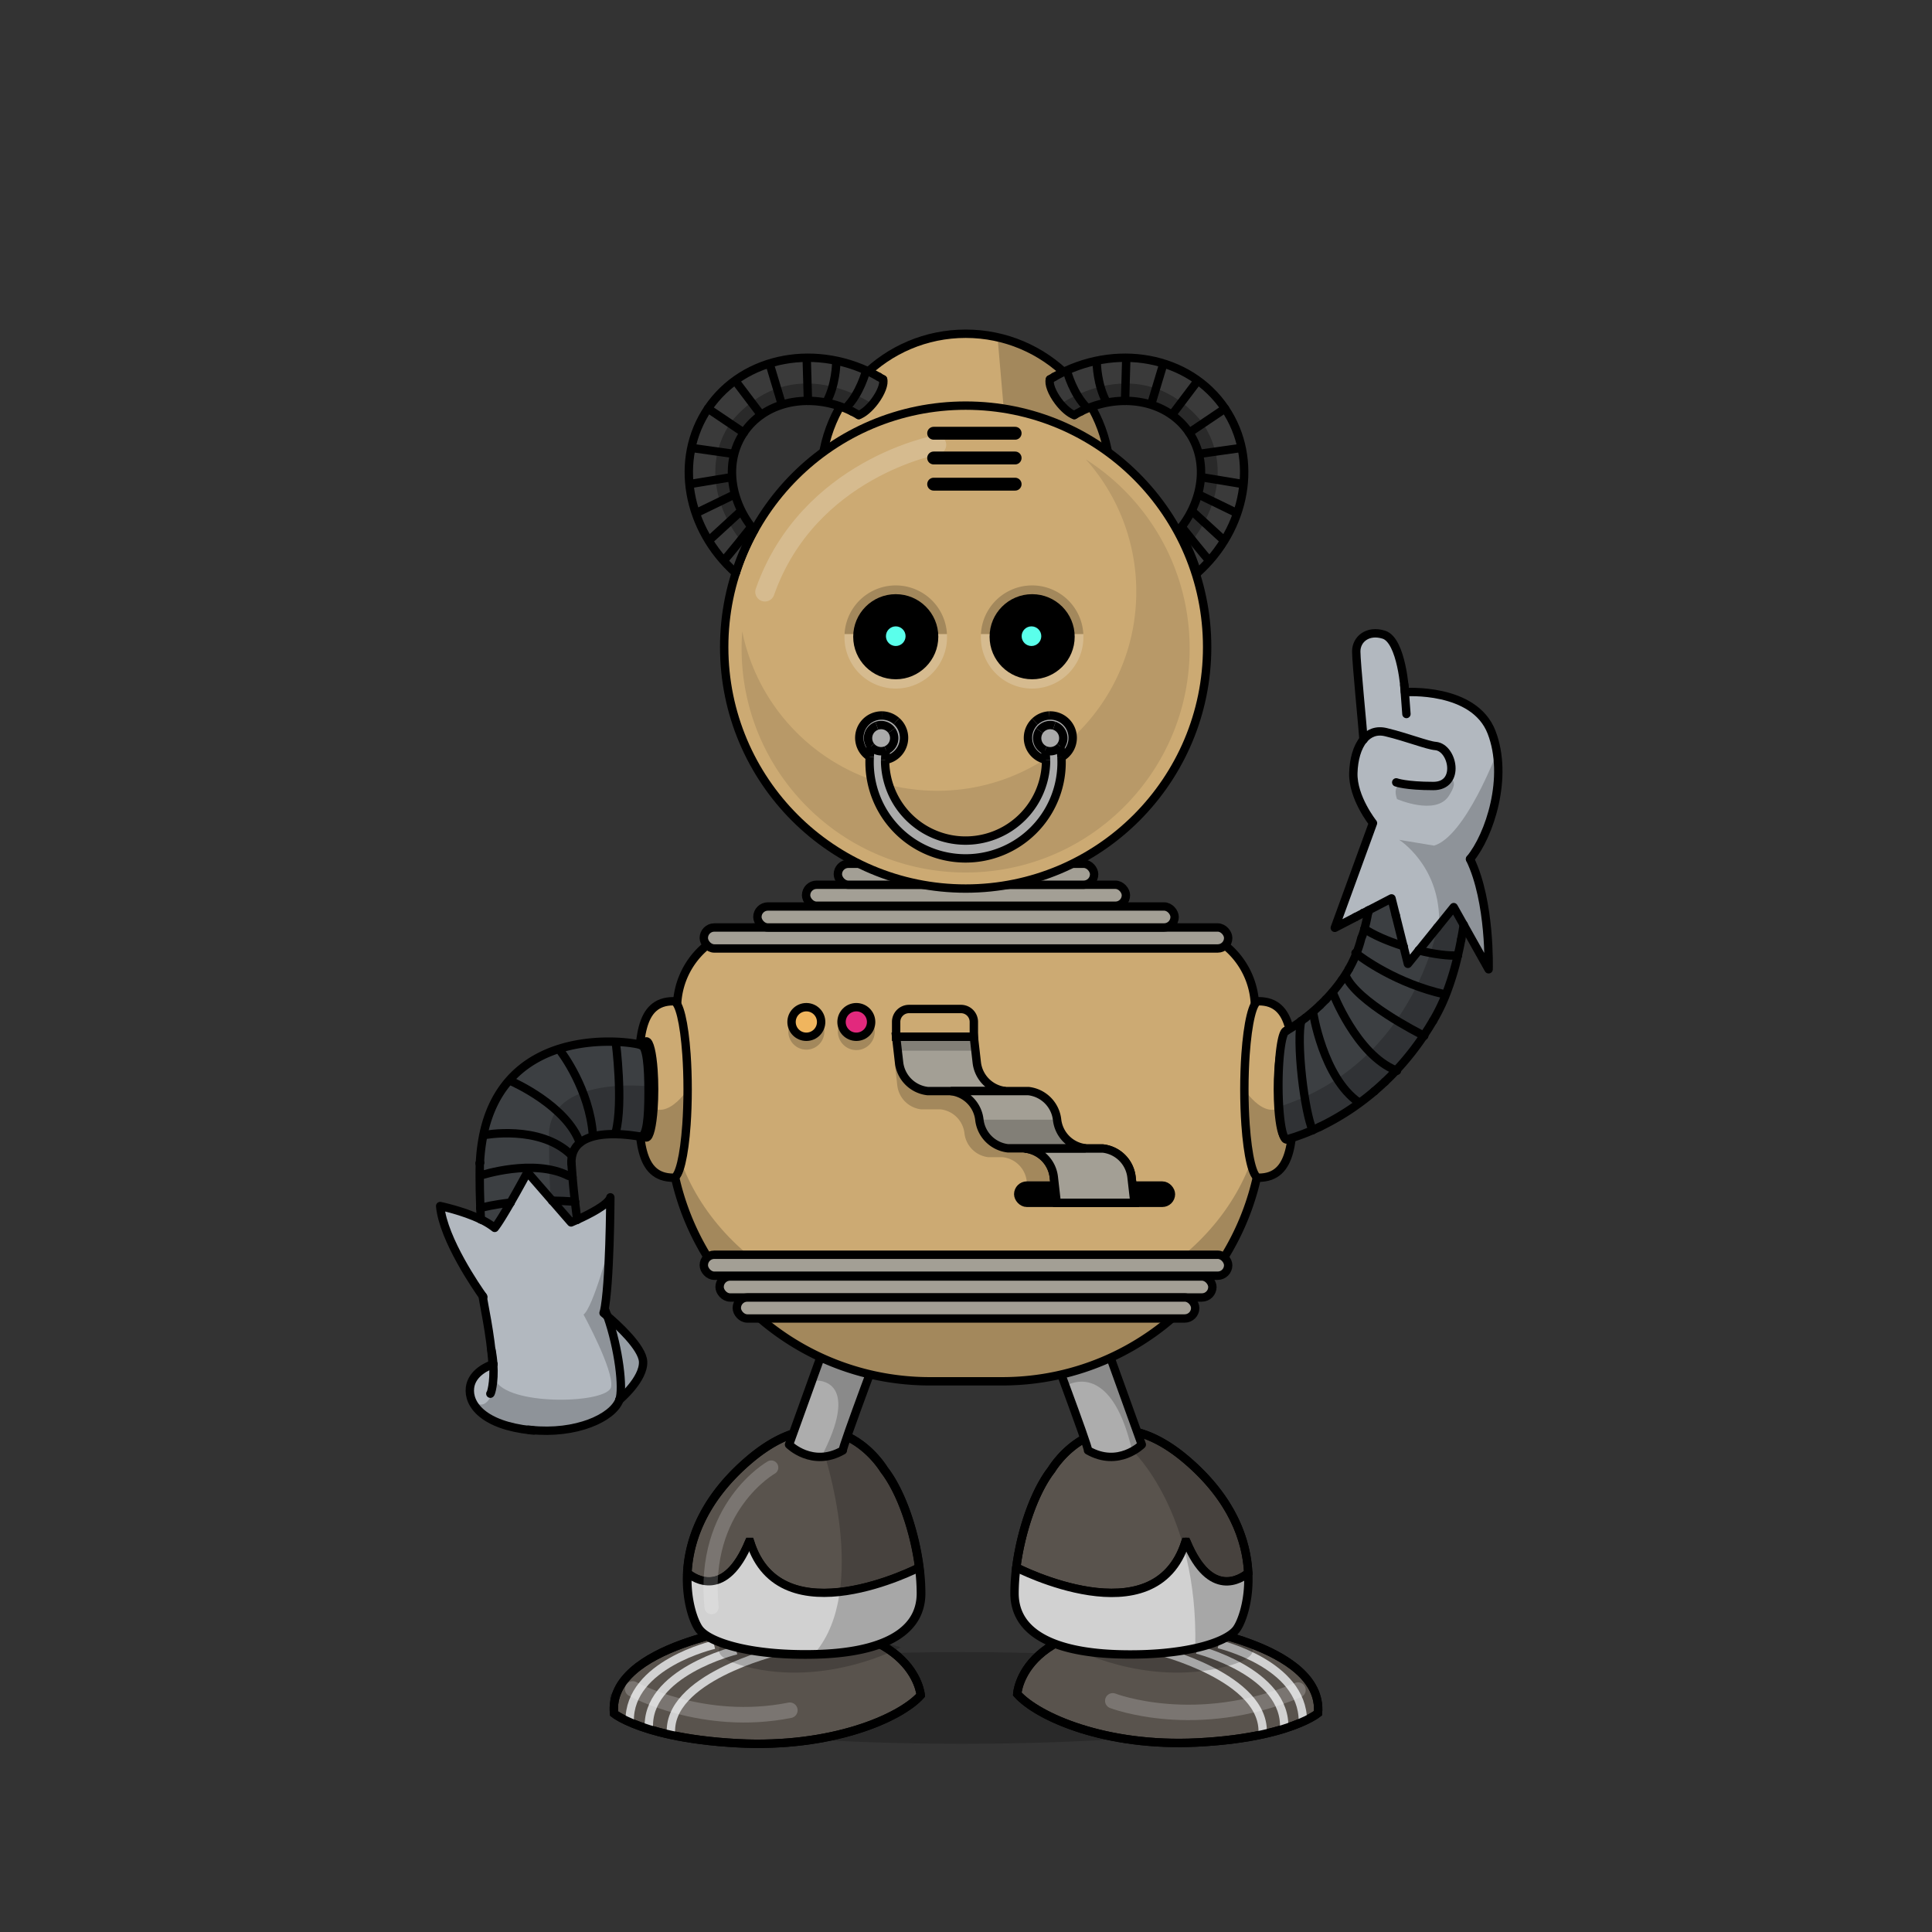 <svg xmlns="http://www.w3.org/2000/svg" xmlns:xlink="http://www.w3.org/1999/xlink" viewBox="0 0 3000 3000" width="100%" height="100%" fill="#000"><rect x="0" y="0" width="3000" height="3000" fill="#333333" stroke="none"/> <g id="legs-shadow">  <ellipse cx="1493.46" cy="2636.57" rx="546.76" ry="71.19" style="opacity: 0.2"/> </g>  <g id="Robo-Flares-Legs" class="legs">   <g>    <path d="M1994,2684.32c38.1-11.92,52.63-24.12,52.63-24.12C2055.43,2553,1828.15,2524,1828.15,2524c-242-18.38-248.58,106.4-248.58,106.4,31.93,35.73,137.5,82.47,279.39,75.33,41.73-2.1,75.15-6.89,101.52-12.62C1973.25,2690.31,1984.36,2687.32,1994,2684.32Z" style="fill: #59534d;stroke: #000;stroke-miterlimit: 10;stroke-width: 13px"/>    <g>     <path d="M1858.86,2561.46s139.77,35.08,135.12,122.86l-.06,1" style="fill: none;stroke: #d1d1d1;stroke-miterlimit: 10;stroke-width: 13px"/>     <path d="M1892.36,2553s130.52,30.77,130.7,119" style="fill: none;stroke: #d1d1d1;stroke-miterlimit: 10;stroke-width: 13px"/>     <path d="M1796.78,2562.89s170.49,42.06,163.7,130.2c0,.25,0,.49-.06.74" style="fill: none;stroke: #d1d1d1;stroke-miterlimit: 10;stroke-width: 13px"/>    </g>    <path d="M1960.48,2693.09c-26.37,5.73-59.79,10.52-101.52,12.62-141.89,7.14-247.46-39.6-279.39-75.33,0,0,6.61-124.78,248.58-106.4,0,0,227.28,29,218.46,136.22,0,0-14.53,12.2-52.63,24.12C1984.36,2687.32,1973.25,2690.31,1960.48,2693.09Z" style="fill: none;stroke: #000;stroke-linecap: round;stroke-miterlimit: 10;stroke-width: 13px"/>   </g>   <g>    <path d="M1007.73,2685.1c-39.13-12-54.2-24.28-54.2-24.28-11.11-107.33,220.33-135.68,220.33-135.68,246.64-17.68,255.83,107.2,255.83,107.2C1397.8,2668,1291,2714.45,1146,2706.9c-42.63-2.22-76.84-7.12-103.87-12.93C1029,2691.15,1017.6,2688.13,1007.73,2685.1Z" style="fill: #59534d;stroke: #000;stroke-miterlimit: 10;stroke-width: 13px"/>    <g>     <path d="M1143.25,2562.56s-142,34.69-135.52,122.54c0,.34,0,.69.08,1" style="fill: none;stroke: #d1d1d1;stroke-miterlimit: 10;stroke-width: 13px"/>     <path d="M1108.88,2554s-132.63,30.41-131.09,118.7" style="fill: none;stroke: #d1d1d1;stroke-miterlimit: 10;stroke-width: 13px"/>     <path d="M1206.64,2564.17s-173.21,41.59-164.55,129.8c0,.25.06.49.08.74" style="fill: none;stroke: #d1d1d1;stroke-miterlimit: 10;stroke-width: 13px"/>    </g>    <path d="M1042.09,2694c27,5.81,61.24,10.71,103.87,12.93,145,7.55,251.84-38.9,283.73-74.56,0,0-9.19-124.88-255.83-107.2,0,0-231.44,28.35-220.33,135.68,0,0,15.07,12.24,54.2,24.28C1017.6,2688.13,1029,2691.15,1042.09,2694Z" style="fill: none;stroke: #000;stroke-linecap: round;stroke-miterlimit: 10;stroke-width: 13px"/>   </g>   <path d="M1662.86,2557.83s114.35,62.53,240.14,30.11-69.6-79.9-69.6-79.9Z" style="opacity: 0.2"/>   <path d="M1398.58,2557.83s-114.35,62.53-240.14,30.11,69.61-79.9,69.61-79.9Z" style="opacity: 0.2"/>   <g>    <g>     <path d="M1427.38,2434s-215.16,111.21-262.59-39.71h-1.7c-37.11,89.09-84.62,57.42-95.81,48.22,2.47-50.21,24.43-114.48,95.25-175.07,133.84-114.5,210.07,14.47,210.07,14.47,27.11,34.75,47.71,96.44,54.86,152.08Z" style="fill: #59534d;stroke: #000;stroke-miterlimit: 10;stroke-width: 13px"/>     <path d="M1267.57,2568.79c-98.26,2.63-164.33-17.11-181.28-38.16-8-9.92-21.21-43.46-19-88.13,11.19,9.2,58.7,40.87,95.81-48.22h1.7c47.43,150.92,262.59,39.71,262.59,39.71h.08a316.52,316.52,0,0,1,2.74,40.06C1430.2,2537.21,1365.82,2566.16,1267.57,2568.79Z" style="fill: #d1d1d1"/>    </g>    <g>     <path d="M1163.09,2394.28c-37.11,89.09-84.62,57.42-95.81,48.22" style="fill: none;stroke: #000;stroke-linecap: round;stroke-linejoin: round;stroke-width: 12.589px"/>     <path d="M1427.38,2434s-215.16,111.21-262.59-39.71" style="fill: none;stroke: #000;stroke-linecap: round;stroke-linejoin: round;stroke-width: 12.589px"/>    </g>    <path d="M1427.46,2434c-7.15-55.64-27.75-117.33-54.86-152.08,0,0-76.23-129-210.07-14.47-70.82,60.59-92.78,124.86-95.25,175.07-2.2,44.67,11,78.21,19,88.13,17,21,83,40.79,181.28,38.16s162.63-31.58,162.63-94.75A316.52,316.52,0,0,0,1427.46,2434Z" style="fill: none;stroke: #000;stroke-linecap: round;stroke-miterlimit: 10;stroke-width: 13.543px"/>   </g>   <g>    <g>     <path d="M1578.16,2434s215.16,111.21,262.59-39.71h1.7c37.11,89.09,84.62,57.42,95.81,48.22-2.47-50.21-24.43-114.48-95.25-175.07-133.84-114.5-210.07,14.47-210.07,14.47-27.11,34.75-47.71,96.44-54.86,152.08Z" style="fill: #59534d;stroke: #000;stroke-miterlimit: 10;stroke-width: 13px"/>     <path d="M1738,2568.79c98.26,2.63,164.33-17.11,181.28-38.16,8-9.92,21.21-43.46,19-88.13-11.19,9.2-58.7,40.87-95.81-48.22h-1.7c-47.43,150.92-262.59,39.71-262.59,39.71h-.08a316.52,316.52,0,0,0-2.74,40.06C1575.34,2537.21,1639.72,2566.16,1738,2568.79Z" style="fill: #d1d1d1"/>    </g>    <g>     <path d="M1842.45,2394.28c37.11,89.09,84.62,57.42,95.81,48.22" style="fill: none;stroke: #000;stroke-linecap: round;stroke-linejoin: round;stroke-width: 13px"/>     <path d="M1578.16,2434s215.16,111.21,262.59-39.71" style="fill: none;stroke: #000;stroke-linecap: round;stroke-linejoin: round;stroke-width: 13px"/>    </g>    <path d="M1578.08,2434c7.15-55.64,27.75-117.33,54.86-152.08,0,0,76.23-129,210.07-14.47,70.82,60.59,92.78,124.86,95.25,175.07,2.2,44.67-11,78.21-19,88.13-17,21-83,40.79-181.28,38.16s-162.63-31.58-162.63-94.75A316.52,316.52,0,0,1,1578.08,2434Z" style="fill: none;stroke: #000;stroke-linecap: round;stroke-miterlimit: 10;stroke-width: 13px"/>   </g>   <g>    <path d="M1294.67,2050.39l-69.45,192.8s36.14,36.14,83.57,9c-2.26-2.26,69.46-192.8,69.46-192.8Z" style="fill: #adadad;stroke: #000;stroke-linecap: round;stroke-linejoin: round;stroke-width: 13px"/>    <ellipse cx="1337.59" cy="2051.81" rx="42.35" ry="11.01" style="fill: #ddd;stroke: #000;stroke-linecap: round;stroke-linejoin: round;stroke-width: 13px"/>   </g>   <g>    <path d="M1703.52,2050.39l69.46,192.8s-36.14,36.14-83.58,9c2.26-2.26-69.46-192.8-69.46-192.8Z" style="fill: #adadad;stroke: #000;stroke-linecap: round;stroke-linejoin: round;stroke-width: 13px"/>    <ellipse cx="1660.6" cy="2051.81" rx="42.35" ry="11.01" style="fill: #ddd;stroke: #000;stroke-linecap: round;stroke-linejoin: round;stroke-width: 13px"/>   </g>   <path d="M1654.39,2152.28s69.46-45.74,103.34,99.38c0,0,102.78,94.59,98.26,304.66,0,0,58.45.85,77.08-49.13,0,0,47.16-163.76-131.29-267.67,0,0-28-8.47-33.88-22-6.59-15.07-59.3-159.76-59.3-159.76l-79.34,5.92Z" style="fill: #020202;opacity: 0.2"/>   <path d="M1268.13,2143.81s67.77-3.39,11,111c0,0,71.15,211.76-13.56,311.72,0,0,125.37,1.69,157.55-55.91,0,0,31.35-193.13-104.18-275.29,4.23-3.39,55.9-170.78,55.9-170.78l-77.93-6.77Z" style="fill: #020202;opacity: 0.2"/>   <path d="M1197.55,2278.77s-108.43,61-92.62,216.85" style="fill: none;stroke: #fff;stroke-linecap: round;stroke-miterlimit: 10;stroke-width: 22px;opacity: 0.2"/>   <path d="M982.45,2622.61s108.81,60,244,33.07" style="fill: none;stroke: #fff;stroke-linecap: round;stroke-miterlimit: 10;stroke-width: 24.17px;opacity: 0.2"/>   <path d="M1727.88,2641s129.21,50.07,287.64-16.73" style="fill: none;stroke: #fff;stroke-linecap: round;stroke-miterlimit: 10;stroke-width: 23.916px;opacity: 0.2"/>  </g> <g id="Fender-Body" class="body">  <style>   @keyframes flash1 {    0% { fill: #e2297d; }    50% { fill: #f0b55e; }    100% { fill: #f0b55e; }   }   @keyframes flash2 {    0% { fill: #f0b55e; }    50% { fill: #e2297d; }    100% { fill: #e2297d; }   }   #fender-light1 {     animation-duration: 0.5s;     animation-name: flash1;     animation-fill-mode: forwards;     animation-iteration-count: infinite;     animation-timing-function: linear;    }   #fender-light2 {     animation-duration: 0.5s;     animation-name: flash2;     animation-fill-mode: forwards;     animation-iteration-count: infinite;     animation-timing-function: linear;    }  </style>  <path d="M1555.7,2144.89H1444.3c-236.55,0-422.94-201.51-404.54-437.34l11.88-152.26a124.82,124.82,0,0,1,124.44-115.1h647.84a124.82,124.82,0,0,1,124.44,115.1l11.88,152.26C1978.64,1943.38,1792.25,2144.89,1555.7,2144.89Z" style="fill: #ccaa73;stroke: #000;stroke-miterlimit: 10;stroke-width: 13px"/>  <path d="M1555.7,2047.35H1444.3c-218.12,0-393.61-147.63-405.18-329.94-12.54,231.56,171.94,427.48,405.18,427.48h111.4c233.24,0,417.72-195.92,405.18-427.48C1949.31,1899.72,1773.82,2047.35,1555.7,2047.35Z" style="opacity: 0.2"/>  <path d="M1450.28,1528h23.14a0,0,0,0,1,0,0v120.67a0,0,0,0,1,0,0h-23.14a20,20,0,0,1-20-20V1548A20,20,0,0,1,1450.28,1528Z" transform="translate(3040.19 136.49) rotate(90)" style="fill: #ccaa73;stroke: #000;stroke-miterlimit: 10;stroke-width: 13px"/>  <circle cx="1252.09" cy="1601.93" r="27.97" style="opacity: 0.2"/>  <circle cx="1329.7" cy="1601.93" r="28.65" style="opacity: 0.2"/>  <circle id="fender-light2" cx="1252.09" cy="1586.93" r="22.98" style="fill: #f0b55e;stroke: #000;stroke-miterlimit: 10;stroke-width: 13px"/>  <circle id="fender-light1" cx="1329.7" cy="1586.93" r="22.98" style="fill: #e2297d;stroke: #000;stroke-linecap: round;stroke-linejoin: round;stroke-width: 13px"/>  <g>   <rect x="1092.87" y="1948.34" width="814.26" height="32.6" rx="16.3" style="fill: #a39f95;stroke: #000;stroke-miterlimit: 10;stroke-width: 13px"/>   <rect x="1117.38" y="1982.14" width="765.23" height="32.6" rx="16.3" style="fill: #a39f95;stroke: #000;stroke-miterlimit: 10;stroke-width: 13px"/>   <rect x="1144.09" y="2014.75" width="711.83" height="32.6" rx="16.3" style="fill: #a39f95;stroke: #000;stroke-miterlimit: 10;stroke-width: 13px"/>  </g>  <g>   <rect x="1092.87" y="1440.19" width="814.26" height="32.6" rx="16.3" style="fill: #a39f95;stroke: #000;stroke-miterlimit: 10;stroke-width: 13px"/>   <rect x="1176.08" y="1407.59" width="647.84" height="32.6" rx="16.3" style="fill: #a39f95;stroke: #000;stroke-miterlimit: 10;stroke-width: 13px"/>   <rect x="1251.68" y="1373.85" width="496.64" height="32.6" rx="16.3" style="fill: #a39f95;stroke: #000;stroke-miterlimit: 10;stroke-width: 13px"/>   <rect x="1301.03" y="1341.25" width="397.94" height="32.6" rx="16.3" style="fill: #a39f95;stroke: #000;stroke-miterlimit: 10;stroke-width: 13px"/>  </g>  <rect x="1581.1" y="1840.93" width="237.13" height="26.81" rx="13.4" style="stroke: #000;stroke-linecap: round;stroke-linejoin: round;stroke-width: 13px"/>  <g>   <path d="M1695.18,1834.05A42.19,42.19,0,0,0,1658,1796.9h-22.35a42.2,42.2,0,0,1-37.16-37.16h0a42.19,42.19,0,0,0-37.15-37.15h-30a42.2,42.2,0,0,1-37.16-37.16l-3.79-33.36H1389.51l3.8,33.36a42.19,42.19,0,0,0,37.15,37.16h30a42.19,42.19,0,0,1,37.15,37.15h0a42.2,42.2,0,0,0,37.16,37.16h22.35a42.18,42.18,0,0,1,37.15,37.15l3.8,33.37H1699Z" style="opacity: 0.2"/>   <path d="M1516.72,1649.8l-4.54-39.89H1391.51l4.54,39.89a50.45,50.45,0,0,0,44.43,44.43h120.67A50.45,50.45,0,0,1,1516.72,1649.8Z" style="fill: #a39f95;stroke: #000;stroke-miterlimit: 10;stroke-width: 13px"/>   <path d="M1636.35,1827.84l4.54,39.9h120.67l-4.54-39.9a50.45,50.45,0,0,0-44.43-44.43H1591.92A50.45,50.45,0,0,1,1636.35,1827.84Z" style="fill: #6d7e89;stroke: #000;stroke-linecap: round;stroke-linejoin: round;stroke-width: 13px"/>   <path d="M1636.35,1827.84l4.54,39.9h120.67l-4.54-39.9a50.45,50.45,0,0,0-44.43-44.43H1591.92A50.45,50.45,0,0,1,1636.35,1827.84Z" style="fill: #a39f95;stroke: #000;stroke-miterlimit: 10;stroke-width: 13px"/>   <path d="M1641.43,1738.66h0a50.48,50.48,0,0,0-44.43-44.43H1476.33a50.45,50.45,0,0,1,44.43,44.43h0a50.45,50.45,0,0,0,44.43,44.43h120.67A50.45,50.45,0,0,1,1641.43,1738.66Z" style="fill: #a39f95;stroke: #000;stroke-miterlimit: 10;stroke-width: 13px"/>   <path d="M1641.43,1738.66H1520.76a50.45,50.45,0,0,0,44.43,44.43h120.67A50.45,50.45,0,0,1,1641.43,1738.66Z" style="opacity: 0.2"/>  </g>  <rect x="1441.06" y="1560.36" width="21.57" height="120.67" transform="translate(3072.54 168.84) rotate(90)" style="opacity: 0.2"/>  <g>   <path d="M1065.93,1637c1.17,16.76,1.83,35.26,1.83,54.72s-.66,37.95-1.83,54.71c-3.42,48.46-11.22,82.33-20.3,82.33-54,0-54-61.35-54-137s0-137.05,54-137.05C1054.71,1554.62,1062.51,1588.49,1065.93,1637Z" style="fill: #ccaa73;stroke: #000;stroke-miterlimit: 10;stroke-width: 13px"/>   <path d="M1067.76,1691.67c0,19.45-.66,37.95-1.83,54.71-3.42,48.46-11.22,82.33-20.3,82.33-54,0-54-61.35-54-137C1021.87,1762.84,1067.76,1691.67,1067.76,1691.67Z" style="opacity: 0.2"/>   <path d="M1014.72,1661.86c.64,9.13,1,19.21,1,29.81s-.36,20.67-1,29.8c-1.86,26.39-6.11,44.84-11.06,44.84-6.66,0-12-33.42-12-74.64s5.4-74.65,12-74.65C1008.61,1617,1012.86,1635.47,1014.72,1661.86Z" style="stroke: #000;stroke-linecap: round;stroke-linejoin: round;stroke-width: 13px"/>  </g>  <g>   <path d="M1934.07,1637c-1.17,16.76-1.83,35.26-1.83,54.72s.66,37.95,1.83,54.71c3.42,48.46,11.22,82.33,20.3,82.33,54,0,54-61.35,54-137s0-137.05-54-137.05C1945.29,1554.62,1937.49,1588.49,1934.07,1637Z" style="fill: #ccaa73;stroke: #000;stroke-miterlimit: 10;stroke-width: 13px"/>   <path d="M1932.24,1691.67c0,19.45.66,37.95,1.83,54.71,3.42,48.46,11.22,82.33,20.3,82.33,54,0,54-61.35,54-137C1978.13,1762.84,1932.24,1691.67,1932.24,1691.67Z" style="opacity: 0.2"/>   <path d="M1985.28,1661.86c-.64,9.13-1,19.21-1,29.81s.36,20.67,1,29.8c1.86,26.39,6.11,44.84,11.06,44.84,6.66,0,12.05-33.42,12.05-74.64S2003,1617,1996.34,1617C1991.39,1617,1987.14,1635.47,1985.28,1661.86Z" style="stroke: #000;stroke-linecap: round;stroke-linejoin: round;stroke-width: 13px"/>  </g> </g> <g id="Disco-Bot-Arms" class="arms">  <g>   <g>    <path d="M882.82,1825.88c-54.33-27.8-136.66-.57-136.66-.57h-1.28c0-11.62.15-18.63.15-18.63l.24-1.41a280.68,280.68,0,0,1,5.27-42.79l.7.15s86.4-16.94,135.53,30.49l1.79.48a48,48,0,0,0-1.22,13.08q.58,9.28,1.38,18.71Z" style="fill: #3c3f42"/>    <path d="M889,1828.08c1.08,12.56,2.4,25.23,3.85,37.84-12.48-.89-24.28-1.36-35.37-1.5L819,1820.23s-12.88,24-26.25,47.22c-26,2.91-42.25,7-46.9,8.29-.77-20.16-1-38-1-50.43h1.28s82.33-27.23,136.66.57l5.9-.49C888.8,1826.28,888.87,1827.18,889,1828.08Z" style="fill: #3c3f42"/>    <path d="M994.27,1764.85c-2.6-.25-18.95-3.39-38.11-3.75l.07-3.55c11.86-45.74,0-138.92,0-138.92l0-1c20.47.81,35,3.62,38.37,4.92,10,0,12.43,34.12,12.43,73.41s-2.45,68.9-12.43,68.9Z" style="fill: #3c3f42"/>    <path d="M956.16,1761.1c-19.48-.35-41.87,2.18-55.69,13.56l-.14-.17c-20.33-57.6-105-94.87-105-94.87l-5.2-1.31c47.43-54.61,121.18-62.44,166.17-60.65l0,1s11.86,93.18,0,138.92Z" style="fill: #3c3f42"/>    <path d="M900.33,1774.49l.14.17a34.72,34.72,0,0,0-11.91,18.94l-1.79-.48c-49.13-47.43-135.53-30.49-135.53-30.49l-.7-.15c7.41-36.11,21.59-63.49,39.55-84.17l5.2,1.31S880,1716.89,900.33,1774.49Z" style="fill: #3c3f42"/>    <path d="M857.43,1864.42c11.09.14,22.89.61,35.37,1.5,1.08,9.43,2.24,18.83,3.45,28.1-5.68,2.58-9.48,4.14-9.48,4.14Z" style="fill: #3c3f42"/>    <path d="M792.76,1867.45c-9.37,16.29-19,32.2-24.58,39.18a110.24,110.24,0,0,0-21.52-13.11c-.32-6.07-.58-12-.8-17.78C750.51,1874.47,766.76,1870.36,792.76,1867.45Z" style="fill: #3c3f42"/>    <path d="M998.59,2114.39c1.23,27.45-36.73,59.27-36.73,59.27,6.36-17.59-.85-79.09-18.66-129.92C958.46,2056.79,997.59,2092.3,998.59,2114.39Z" style="fill: #979ea5"/>    <path d="M824.2,2220.44l0,.41c-73-7.81-97.55-39.71-94.37-66.08,2.88-23.89,29.2-34.18,35.08-36.2-2.69-45.69-15-99.45-15.32-106l.07,0c-7.55-10.61-61.42-87.85-66.14-139.82,0,0,34.93,7.19,63.18,20.77a110.24,110.24,0,0,1,21.52,13.11c5.59-7,15.21-22.89,24.58-39.18,13.37-23.22,26.25-47.22,26.25-47.22l38.42,44.19,29.34,33.74s3.8-1.56,9.48-4.14c16.5-7.47,49-23.49,51.51-34.83,0,0-.49,136.68-10,178.6l-.57.94s2.31,1.84,6,5c17.81,50.83,25,112.33,18.66,129.92C951.78,2201.55,894.38,2227.83,824.2,2220.44Z" style="fill: #b2b8bf"/>   </g>   <g>    <path d="M761.41,2164.14c.61,1.23,6.54-17,4.54-45.92" style="fill: none;stroke: #000;stroke-linecap: round;stroke-linejoin: round;stroke-width: 13px"/>    <path d="M766,2118.22a182.64,182.64,0,0,0-2.85-21.85" style="fill: none;stroke: #000;stroke-linecap: round;stroke-linejoin: round;stroke-width: 13px"/>    <path d="M745.27,1805.27a4.91,4.91,0,0,0-.24,1.41" style="fill: none;stroke: #000;stroke-linecap: round;stroke-linejoin: round;stroke-width: 13px"/>    <path d="M994.63,1764.89c10,0,12.43-29.6,12.43-68.9s-2.45-73.41-12.43-73.41" style="fill: none;stroke: #000;stroke-linecap: round;stroke-linejoin: round;stroke-width: 13px"/>    <path d="M745.27,1805.27l-.24,1.41" style="fill: none;stroke: #000;stroke-linecap: round;stroke-linejoin: round;stroke-width: 13px"/>    <path d="M746.66,1893.52c-.32-6.07-.58-12-.8-17.78" style="fill: none;stroke: #000;stroke-linecap: round;stroke-linejoin: round;stroke-width: 13px"/>    <path d="M745.86,1875.74c-.77-20.16-1-38-1-50.43,0-11.62.15-18.63.15-18.63" style="fill: none;stroke: #000;stroke-linecap: round;stroke-linejoin: round;stroke-width: 13px"/>    <path d="M745.27,1805.27a280.68,280.68,0,0,1,5.27-42.79c7.41-36.11,21.59-63.49,39.55-84.17,47.43-54.61,121.18-62.44,166.17-60.65,20.47.81,35,3.62,38.37,4.92" style="fill: none;stroke: #000;stroke-linecap: round;stroke-linejoin: round;stroke-width: 13px"/>    <path d="M994.63,1764.89l-.36,0" style="fill: none;stroke: #000;stroke-linecap: round;stroke-linejoin: round;stroke-width: 13px"/>    <path d="M889,1828.08c-.08-.9-.15-1.8-.23-2.69q-.78-9.42-1.38-18.71" style="fill: none;stroke: #000;stroke-linecap: round;stroke-linejoin: round;stroke-width: 13px"/>    <path d="M892.8,1865.92c-1.45-12.61-2.77-25.28-3.85-37.84" style="fill: none;stroke: #000;stroke-linecap: round;stroke-linejoin: round;stroke-width: 13px"/>    <path d="M892.8,1865.92c1.08,9.43,2.24,18.83,3.45,28.1" style="fill: none;stroke: #000;stroke-linecap: round;stroke-linejoin: round;stroke-width: 13px"/>    <path d="M887.34,1806.68a48,48,0,0,1,1.22-13.08,34.72,34.72,0,0,1,11.91-18.94c13.82-11.38,36.21-13.91,55.69-13.56,19.16.36,35.51,3.5,38.11,3.75" style="fill: none;stroke: #000;stroke-linecap: round;stroke-linejoin: round;stroke-width: 13px"/>    <path d="M943.2,2043.74c-1.08-3.06-2.18-6.08-3.33-9" style="fill: none;stroke: #000;stroke-linecap: round;stroke-linejoin: round;stroke-width: 13px"/>    <path d="M764.87,2118.57c-2.69-45.69-15-99.45-15.32-106" style="fill: none;stroke: #000;stroke-linecap: round;stroke-linejoin: round;stroke-width: 13px"/>    <path d="M943.2,2043.74c17.81,50.83,25,112.33,18.66,129.92" style="fill: none;stroke: #000;stroke-linecap: round;stroke-linejoin: round;stroke-width: 13px"/>    <path d="M820.7,2220l3.5.4c70.18,7.39,127.58-18.89,137.66-46.78" style="fill: none;stroke: #000;stroke-linecap: round;stroke-linejoin: round;stroke-width: 13px"/>    <path d="M943.2,2043.74c15.26,13,54.39,48.56,55.39,70.65,1.23,27.45-36.73,59.27-36.73,59.27" style="fill: none;stroke: #000;stroke-linecap: round;stroke-linejoin: round;stroke-width: 13px"/>    <path d="M943.2,2043.74c-3.71-3.17-6-5-6-5" style="fill: none;stroke: #000;stroke-linecap: round;stroke-linejoin: round;stroke-width: 13px"/>    <path d="M764.87,2118.57l1.08-.35" style="fill: none;stroke: #000;stroke-linecap: round;stroke-linejoin: round;stroke-width: 13px"/>    <path d="M766.06,2118.19l-.11,0" style="fill: none;stroke: #000;stroke-linecap: round;stroke-linejoin: round;stroke-width: 13px"/>    <path d="M764.87,2118.57c-5.88,2-32.2,12.31-35.08,36.2-3.18,26.37,21.37,58.27,94.37,66.08,1.49.16,3,.31,4.54.45" style="fill: none;stroke: #000;stroke-linecap: round;stroke-linejoin: round;stroke-width: 13px"/>    <path d="M857.43,1864.42,819,1820.23s-12.88,24-26.25,47.22" style="fill: none;stroke: #000;stroke-linecap: round;stroke-linejoin: round;stroke-width: 13px"/>    <path d="M792.76,1867.45c-9.37,16.29-19,32.2-24.58,39.18a110.24,110.24,0,0,0-21.52-13.11" style="fill: none;stroke: #000;stroke-linecap: round;stroke-linejoin: round;stroke-width: 13px"/>    <path d="M896.25,1894c-5.68,2.58-9.48,4.14-9.48,4.14l-29.34-33.74" style="fill: none;stroke: #000;stroke-linecap: round;stroke-linejoin: round;stroke-width: 13px"/>    <path d="M746.66,1893.52c-28.25-13.58-63.18-20.77-63.18-20.77,4.72,52,58.59,129.21,66.14,139.82l.88,1.22" style="fill: none;stroke: #000;stroke-linecap: round;stroke-linejoin: round;stroke-width: 13px"/>    <path d="M937.75,2037.79c9.52-41.92,10-178.6,10-178.6-2.52,11.34-35,27.36-51.51,34.83" style="fill: none;stroke: #000;stroke-linecap: round;stroke-linejoin: round;stroke-width: 13px"/>    <path d="M792.76,1867.45c-26,2.91-42.25,7-46.9,8.29" style="fill: none;stroke: #000;stroke-linecap: round;stroke-linejoin: round;stroke-width: 13px"/>    <path d="M892.8,1865.92c-12.48-.89-24.28-1.36-35.37-1.5" style="fill: none;stroke: #000;stroke-linecap: round;stroke-linejoin: round;stroke-width: 13px"/>    <path d="M746.16,1825.31s82.33-27.23,136.66.57" style="fill: none;stroke: #000;stroke-linecap: round;stroke-linejoin: round;stroke-width: 13px"/>    <path d="M886.77,1793.12c-49.13-47.43-135.53-30.49-135.53-30.49" style="fill: none;stroke: #000;stroke-linecap: round;stroke-linejoin: round;stroke-width: 13px"/>    <path d="M900.33,1774.49c-20.33-57.6-105-94.87-105-94.87" style="fill: none;stroke: #000;stroke-linecap: round;stroke-linejoin: round;stroke-width: 13px"/>    <path d="M871.53,1633.88s44,57.6,49.13,128.75" style="fill: none;stroke: #000;stroke-linecap: round;stroke-linejoin: round;stroke-width: 13px"/>    <path d="M956.23,1757.55c11.86-45.74,0-138.92,0-138.92" style="fill: none;stroke: #000;stroke-linecap: round;stroke-linejoin: round;stroke-width: 13px"/>   </g>  </g>  <g>   <g>    <path d="M2257.31,1408.56l15.56,27.71c-1.19,7.54-2.5,15.15-3.95,22.76-1.57,8.21-3.3,16.43-5.21,24.6-14.48.88-36.24-1.81-60.71-7.82l28.74-35.59Z" style="fill: #3c3f42"/>    <path d="M2210.82,1608.09l-.27.41a424.35,424.35,0,0,1-42.59,53.67c-61.92-24.55-98.7-121.47-98.7-121.47l-.17-.15a240.74,240.74,0,0,0,14.86-19.17q2.15-3.09,4.21-6.27l1.43.18C2107.31,1555.54,2201.53,1603.45,2210.82,1608.09Z" style="fill: #3c3f42"/>    <path d="M2118.76,1442.42c13.33,8.95,35,18.69,60.52,26.74l6.88,27.49,16.84-20.84c24.47,6,46.23,8.7,60.71,7.82a435.46,435.46,0,0,1-18.68,61l-1.27-.5c-75.79-17-129-56.62-137.66-63.38a179.26,179.26,0,0,0,7.78-24.15S2116,1452.4,2118.76,1442.42Z" style="fill: #3c3f42"/>    <path d="M2167.33,1421.32l12,47.84c-25.55-8.05-47.19-17.79-60.52-26.74,1.71-6.13,3.68-14.47,5.58-25.4.19-1.11.39-2.24.58-3.41l35.83-18.6Z" style="fill: #3c3f42"/>    <path d="M2069.26,1540.7s36.78,96.92,98.7,121.47q-8.7,9.3-17.47,17.6-8.26,7.82-16.49,14.8c-7.84,6.66-15.63,12.76-23.27,18.35l-.81-1.11c-55.9-39-71.15-140.61-71.15-140.61l-.17-.2c3.66-3.14,7.43-6.54,11.24-10.17,3-2.82,6-5.81,9-8.92,3.45-3.6,6.9-7.38,10.29-11.36Z" style="fill: #3c3f42"/>    <path d="M2117.25,1148.27c-1.1-17.5-11.28-119.08-11.28-136.7,0-19.2,18.07-33.88,42.92-26,28,8.9,32.75,89.22,32.75,89.22s107.29-7.91,134.4,62.12c27,69.64-3.06,160.5-33.38,197,32.12,66,28.86,171.14,28.86,171.14l-38.65-68.85-15.56-27.71-25.57,31.66L2203,1475.81l-16.84,20.84-6.88-27.49-12-47.84-6.58-26.31-35.83,18.6-7.91,4.1-12.18,6.33-32.18,16.71,59.3-162.64s-31.63-39.53-30.5-77.93C2102.07,1179.35,2107.33,1160.19,2117.25,1148.27Z" style="fill: #b2b8bf"/>    <path d="M2094.8,1504.16a196,196,0,0,0,11.3-23.45c8.68,6.76,61.87,46.36,137.66,63.38l1.27.5a279.3,279.3,0,0,1-15.9,33.73q-1.89,3.33-3.79,6.6-7.07,12.09-14.52,23.17c-9.29-4.64-103.51-52.55-121.23-92.8l-1.43-.18Q2091.61,1509.79,2094.8,1504.16Z" style="fill: #3c3f42"/>    <path d="M2038.12,1754.9c-5.9-14.28-12.36-45.52-16.42-82.08-4.44-39.85-4.71-74.15-1.24-87.37q2.91-2.15,6.08-4.59c3.82-3,7.87-6.24,12.06-9.86l.17.2s15.25,101.64,71.15,140.61l.81,1.11a391.31,391.31,0,0,1-61.19,36.73C2045.56,1751.57,2041.75,1753.31,2038.12,1754.9Z" style="fill: #3c3f42"/>    <path d="M2021.7,1672.82c4.06,36.56,10.52,67.8,16.42,82.08-21.41,9.37-36.29,13.33-39.77,14.19l-1.44.08c-6.56-2.26-11.79-39.12-11.79-84.25,0-46.6,5.57-84.37,12.43-84.37a228,228,0,0,0,22.91-15.1C2017,1598.67,2017.26,1633,2021.7,1672.82Z" style="fill: #3c3f42"/>   </g>   <g>    <path d="M1997.55,1600.55c-6.86,0-12.43,37.77-12.43,84.37,0,45.13,5.23,82,11.79,84.25a2.05,2.05,0,0,0,.64.11" style="fill: none;stroke: #000;stroke-linecap: round;stroke-linejoin: round;stroke-width: 13px"/>    <path d="M2049.84,1560.83c-3.81,3.63-7.58,7-11.24,10.17-4.19,3.62-8.24,6.9-12.06,9.86" style="fill: none;stroke: #000;stroke-linecap: round;stroke-linejoin: round;stroke-width: 13px"/>    <path d="M2118.76,1442.42c-2.78,10-4.88,14.14-4.88,14.14a179.26,179.26,0,0,1-7.78,24.15" style="fill: none;stroke: #000;stroke-linecap: round;stroke-linejoin: round;stroke-width: 13px"/>    <path d="M2106.1,1480.71a196,196,0,0,1-11.3,23.45" style="fill: none;stroke: #000;stroke-linecap: round;stroke-linejoin: round;stroke-width: 13px"/>    <path d="M2118.76,1442.42c1.71-6.13,3.68-14.47,5.58-25.4" style="fill: none;stroke: #000;stroke-linecap: round;stroke-linejoin: round;stroke-width: 13px"/>    <path d="M2049.84,1560.83c3-2.82,6-5.81,9-8.92" style="fill: none;stroke: #000;stroke-linecap: round;stroke-linejoin: round;stroke-width: 13px"/>    <path d="M2084,1521.38q2.15-3.09,4.21-6.27,3.45-5.33,6.64-10.95" style="fill: none;stroke: #000;stroke-linecap: round;stroke-linejoin: round;stroke-width: 13px"/>    <path d="M2058.8,1551.91c3.45-3.6,6.9-7.38,10.29-11.36a240.74,240.74,0,0,0,14.86-19.17" style="fill: none;stroke: #000;stroke-linecap: round;stroke-linejoin: round;stroke-width: 13px"/>    <path d="M2124.92,1413.61c-.19,1.17-.39,2.3-.58,3.41" style="fill: none;stroke: #000;stroke-linecap: round;stroke-linejoin: round;stroke-width: 13px"/>    <path d="M2020.46,1585.45a228,228,0,0,1-22.91,15.1" style="fill: none;stroke: #000;stroke-linecap: round;stroke-linejoin: round;stroke-width: 13px"/>    <path d="M2020.46,1585.45q2.91-2.15,6.08-4.59" style="fill: none;stroke: #000;stroke-linecap: round;stroke-linejoin: round;stroke-width: 13px"/>    <path d="M2038.12,1754.9c3.63-1.59,7.44-3.33,11.42-5.25" style="fill: none;stroke: #000;stroke-linecap: round;stroke-linejoin: round;stroke-width: 13px"/>    <path d="M2263.71,1483.63c1.91-8.17,3.64-16.39,5.21-24.6" style="fill: none;stroke: #000;stroke-linecap: round;stroke-linejoin: round;stroke-width: 13px"/>    <path d="M2272.87,1436.27c-1.19,7.54-2.5,15.15-3.95,22.76" style="fill: none;stroke: #000;stroke-linecap: round;stroke-linejoin: round;stroke-width: 13px"/>    <path d="M2263.71,1483.63a435.46,435.46,0,0,1-18.68,61,279.3,279.3,0,0,1-15.9,33.73q-1.89,3.33-3.79,6.6" style="fill: none;stroke: #000;stroke-linecap: round;stroke-linejoin: round;stroke-width: 13px"/>    <path d="M2134,1694.57q8.22-7,16.49-14.8" style="fill: none;stroke: #000;stroke-linecap: round;stroke-linejoin: round;stroke-width: 13px"/>    <path d="M2210.55,1608.5l.27-.41" style="fill: none;stroke: #000;stroke-linecap: round;stroke-linejoin: round;stroke-width: 13px"/>    <path d="M2225.34,1584.92q-7.07,12.09-14.52,23.17" style="fill: none;stroke: #000;stroke-linecap: round;stroke-linejoin: round;stroke-width: 13px"/>    <path d="M2168,1662.17q-8.7,9.3-17.47,17.6" style="fill: none;stroke: #000;stroke-linecap: round;stroke-linejoin: round;stroke-width: 13px"/>    <path d="M2210.55,1608.5a424.35,424.35,0,0,1-42.59,53.67" style="fill: none;stroke: #000;stroke-linecap: round;stroke-linejoin: round;stroke-width: 13px"/>    <path d="M2038.12,1754.9c-21.41,9.37-36.29,13.33-39.77,14.19" style="fill: none;stroke: #000;stroke-linecap: round;stroke-linejoin: round;stroke-width: 13px"/>    <path d="M2134,1694.57c-7.84,6.66-15.63,12.76-23.27,18.35a391.31,391.31,0,0,1-61.19,36.73" style="fill: none;stroke: #000;stroke-linecap: round;stroke-linejoin: round;stroke-width: 13px"/>    <path d="M2117.25,1148.27c8.37-10,20-15,35-11.33,32.75,7.9,64,20.39,76.8,21.46,27.1,2.25,39.53,62.11-3.39,62.11s-57.6-5.64-57.6-5.64" style="fill: none;stroke: #000;stroke-linecap: round;stroke-linejoin: round;stroke-width: 13px"/>    <line x1="2104.83" y1="1424.04" x2="2117.01" y2="1417.71" style="fill: none;stroke: #000;stroke-linecap: round;stroke-linejoin: round;stroke-width: 13px"/>    <path d="M2117.25,1148.27c-9.92,11.92-15.18,31.08-15.8,51.91-1.13,38.4,30.5,77.93,30.5,77.93l-59.3,162.64,32.18-16.71" style="fill: none;stroke: #000;stroke-linecap: round;stroke-linejoin: round;stroke-width: 13px"/>    <line x1="2124.92" y1="1413.61" x2="2117.01" y2="1417.71" style="fill: none;stroke: #000;stroke-linecap: round;stroke-linejoin: round;stroke-width: 13px"/>    <path d="M2272.87,1436.27l38.65,68.85s3.26-105.11-28.86-171.14" style="fill: none;stroke: #000;stroke-linecap: round;stroke-linejoin: round;stroke-width: 13px"/>    <path d="M2117.25,1148.27c-1.1-17.5-11.28-119.08-11.28-136.7,0-19.2,18.07-33.88,42.92-26,28,8.9,32.75,89.22,32.75,89.22s107.29-7.91,134.4,62.12c27,69.64-3.06,160.5-33.38,197" style="fill: none;stroke: #000;stroke-linecap: round;stroke-linejoin: round;stroke-width: 13px"/>    <line x1="2231.74" y1="1440.22" x2="2203" y2="1475.81" style="fill: none;stroke: #000;stroke-linecap: round;stroke-linejoin: round;stroke-width: 13px"/>    <polyline points="2167.33 1421.32 2160.75 1395.01 2124.92 1413.61" style="fill: none;stroke: #000;stroke-linecap: round;stroke-linejoin: round;stroke-width: 13px"/>    <line x1="2167.33" y1="1421.32" x2="2179.28" y2="1469.16" style="fill: none;stroke: #000;stroke-linecap: round;stroke-linejoin: round;stroke-width: 13px"/>    <polyline points="2231.74 1440.22 2257.31 1408.56 2272.87 1436.27" style="fill: none;stroke: #000;stroke-linecap: round;stroke-linejoin: round;stroke-width: 13px"/>    <polyline points="2203 1475.81 2186.16 1496.65 2179.28 1469.16" style="fill: none;stroke: #000;stroke-linecap: round;stroke-linejoin: round;stroke-width: 13px"/>    <path d="M2020.46,1585.45c-3.47,13.22-3.2,47.52,1.24,87.37,4.06,36.56,10.52,67.8,16.42,82.08" style="fill: none;stroke: #000;stroke-linecap: round;stroke-linejoin: round;stroke-width: 13px"/>    <path d="M2117,1417.71a68.34,68.34,0,0,1,7.33-.69" style="fill: none;stroke: #000;stroke-linecap: round;stroke-linejoin: round;stroke-width: 13px"/>    <path d="M2203,1475.81c24.47,6,46.23,8.7,60.71,7.82" style="fill: none;stroke: #000;stroke-linecap: round;stroke-linejoin: round;stroke-width: 13px"/>    <path d="M2179.28,1469.16c-25.55-8.05-47.19-17.79-60.52-26.74" style="fill: none;stroke: #000;stroke-linecap: round;stroke-linejoin: round;stroke-width: 13px"/>    <path d="M2109.92,1711.81c-55.9-39-71.15-140.61-71.15-140.61" style="fill: none;stroke: #000;stroke-linecap: round;stroke-linejoin: round;stroke-width: 13px"/>    <path d="M2069.26,1540.7s36.78,96.92,98.7,121.47" style="fill: none;stroke: #000;stroke-linecap: round;stroke-linejoin: round;stroke-width: 13px"/>    <path d="M2168,1662.17c.42.17.83.35,1.26.51" style="fill: none;stroke: #000;stroke-linecap: round;stroke-linejoin: round;stroke-width: 13px"/>    <path d="M2210.82,1608.09l.75.38" style="fill: none;stroke: #000;stroke-linecap: round;stroke-linejoin: round;stroke-width: 13px"/>    <path d="M2089.59,1515.29c17.72,40.25,111.94,88.16,121.23,92.8" style="fill: none;stroke: #000;stroke-linecap: round;stroke-linejoin: round;stroke-width: 13px"/>    <path d="M2106.1,1480.71c8.68,6.76,61.87,46.36,137.66,63.38" style="fill: none;stroke: #000;stroke-linecap: round;stroke-linejoin: round;stroke-width: 13px"/>    <path d="M2106.1,1480.71c-.83-.64-1.26-1-1.26-1" style="fill: none;stroke: #000;stroke-linecap: round;stroke-linejoin: round;stroke-width: 13px"/>   </g>  </g>  <line x1="2183.9" y1="1108.7" x2="2180.51" y2="1063.53" style="fill: #b2b8bf;stroke: #000;stroke-linecap: round;stroke-linejoin: round;stroke-width: 13px"/>  <g style="opacity: 0.2" fill="black">   <path d="M2285.55,1341.36s-3.39-13.55,6.77-23.72,41.79-85.83,31.63-148c0,0-48.57,128.75-97.13,143.43l-54.21-9s61,38.4,62.11,123.11c0,0-31.62,221.36-248.47,291.38,0,0-2.26,57.6,27.11,48.57s178.45-67.77,246.21-259.77c9-46.3,11.29-62.11,11.29-62.11s4.52,1.13,15.82,18.07,26,52,23.71,16.94S2300.23,1371.85,2285.55,1341.36Z"/>   <path d="M2249.41,1236.33c20.32-30.5-3.39-27.11-3.39-27.11s9,18.07-63.25,9c0,0-22.59-4.51-13.55,22.59C2169.22,1240.84,2229.08,1266.82,2249.41,1236.33Z"/>  </g>  <g style="opacity: 0.2" fill="black">   <path d="M1007.06,1686.91s-155.86-18.07-154.73,77.93,2.25,101.65,9,111.82,18.07,18.07,18.07,18.07,14.68,12.42,14.68-10.17-15.81-90.35-1.13-101.65,54.22-27.1,91.49-15.81c0,0,14.68,9,20.33-12.42S1007.06,1686.91,1007.06,1686.91Z"/>   <path d="M940.23,2025.87c2.67-10.7,7.35-99,7.35-99,0,4.68-26.75,103.65-41.46,114.35,0,0,47.48,86.92,42.8,112.33s-151.79,30.09-177.87-7.35c0,0-12.7,52.16-35.44,28.75,0,0,35.44,62.86,144.44,44.13s84.25-80.9,84.25-80.9S937.55,2036.57,940.23,2025.87Z"/>  </g> </g> <g id="Wired" class="head">  <circle cx="1499.48" cy="742.77" r="224.54" style="fill: #ccaa73;stroke: #000;stroke-linecap: round;stroke-linejoin: round;stroke-width: 13px"/>  <circle cx="1499.48" cy="1004.8" r="374.96" style="fill: #ccaa73;stroke: #000;stroke-linecap: round;stroke-linejoin: round;stroke-width: 13px"/>  <path d="M1549.17,525.93l9,103.9s115.2,20.33,160.37,70C1718.58,699.86,1696,562.07,1549.17,525.93Z" style="opacity: 0.2"/>  <g>   <g>    <path d="M1371.23,589.06c2.19,6.77-2.93,20.7-13.09,34.21-8.24,11-17.67,18.78-24.74,21.24q-5.16-3-10.46-5.67a153.63,153.63,0,0,0-68.37-16.36c-42.17,0-78.49,18-99.63,49.4-17.59,26.11-22.73,58.81-14.47,92.07a147.05,147.05,0,0,0,30.6,59.28,359.76,359.76,0,0,0-28.62,66.4c-76-67.87-96.18-176.37-43.08-255.19,55.5-82.38,171.11-102.75,265-49.45C1366.64,586.31,1368.94,587.66,1371.23,589.06Z" style="fill: #3a3a3a"/>    <g>     <path d="M1364.33,585c2.31,1.32,4.61,2.67,6.9,4.07" style="fill: none;stroke: #000;stroke-linecap: round;stroke-linejoin: round;stroke-width: 13px"/>     <path d="M1364.33,585c-93.85-53.3-209.46-32.93-265,49.45-53.1,78.82-32.91,187.32,43.08,255.19" style="fill: none;stroke: #000;stroke-linecap: round;stroke-linejoin: round;stroke-width: 13px"/>     <path d="M1322.94,638.84q5.3,2.63,10.46,5.67" style="fill: none;stroke: #000;stroke-linecap: round;stroke-linejoin: round;stroke-width: 13px"/>     <path d="M1322.94,638.84a153.63,153.63,0,0,0-68.37-16.36c-42.17,0-78.49,18-99.63,49.4-17.59,26.11-22.73,58.81-14.47,92.07a147.05,147.05,0,0,0,30.6,59.28" style="fill: none;stroke: #000;stroke-linecap: round;stroke-linejoin: round;stroke-width: 13px"/>     <path d="M1333.4,644.51c7.07-2.46,16.5-10.29,24.74-21.24,10.16-13.51,15.28-27.44,13.09-34.21" style="fill: none;stroke: #000;stroke-linecap: round;stroke-linejoin: round;stroke-width: 13px"/>     <path d="M1171.07,823.23a359.76,359.76,0,0,0-28.62,66.4" style="fill: none;stroke: #000;stroke-linecap: round;stroke-linejoin: round;stroke-width: 13px"/>    </g>   </g>   <g>    <path d="M1344.18,577.88s-9,33.88-30.49,55.34" style="fill: none;stroke: #000;stroke-linecap: round;stroke-linejoin: round;stroke-width: 13px"/>    <path d="M1298.44,564.89s-.56,32.19-14.68,58.73" style="fill: none;stroke: #000;stroke-linecap: round;stroke-linejoin: round;stroke-width: 13px"/>    <line x1="1252.7" y1="558.11" x2="1254.57" y2="622.48" style="fill: none;stroke: #000;stroke-linecap: round;stroke-linejoin: round;stroke-width: 13px"/>    <line x1="1196.23" y1="568.84" x2="1213.74" y2="627.01" style="fill: none;stroke: #000;stroke-linecap: round;stroke-linejoin: round;stroke-width: 13px"/>    <line x1="1143.15" y1="593.13" x2="1181.55" y2="643.95" style="fill: none;stroke: #000;stroke-linecap: round;stroke-linejoin: round;stroke-width: 13px"/>    <line x1="1099.37" y1="634.44" x2="1154.94" y2="671.88" style="fill: none;stroke: #000;stroke-linecap: round;stroke-linejoin: round;stroke-width: 13px"/>    <line x1="1076.51" y1="695.9" x2="1136.37" y2="704.37" style="fill: none;stroke: #000;stroke-linecap: round;stroke-linejoin: round;stroke-width: 13px"/>    <line x1="1073.69" y1="751.24" x2="1135.24" y2="741.08" style="fill: none;stroke: #000;stroke-linecap: round;stroke-linejoin: round;stroke-width: 13px"/>    <line x1="1082.73" y1="795.86" x2="1139.76" y2="768.18" style="fill: none;stroke: #000;stroke-linecap: round;stroke-linejoin: round;stroke-width: 13px"/>    <line x1="1101.36" y1="838.77" x2="1149.36" y2="794.73" style="fill: none;stroke: #000;stroke-linecap: round;stroke-linejoin: round;stroke-width: 13px"/>    <path d="M1125.08,868.7c2.82-1.69,39.53-48,39.53-48" style="fill: none;stroke: #000;stroke-linecap: round;stroke-linejoin: round;stroke-width: 13px"/>   </g>   <path d="M1354.91,627.57s-123.67-88.09-219.67,27.67c-52,75.67-10.16,158.12,23.16,193.7l11.29-20.33s-1.13-7.34-7.91-18.07-57-94.87,11.86-158.12,153-10.73,153-10.73S1340.8,651.86,1354.91,627.57Z" style="opacity: 0.3"/>  </g>  <g>   <g>    <path d="M1630.31,589.06c-2.19,6.77,2.93,20.7,13.09,34.21,8.24,11,17.67,18.78,24.74,21.24q5.16-3,10.46-5.67A153.63,153.63,0,0,1,1747,622.48c42.17,0,78.49,18,99.63,49.4,17.59,26.11,22.73,58.81,14.47,92.07a147.05,147.05,0,0,1-30.6,59.28,359.76,359.76,0,0,1,28.62,66.4c76-67.87,96.18-176.37,43.08-255.19-55.5-82.38-171.11-102.75-265-49.45C1634.9,586.31,1632.6,587.66,1630.31,589.06Z" style="fill: #3a3a3a"/>    <g>     <path d="M1637.21,585c-2.31,1.32-4.61,2.67-6.9,4.07" style="fill: none;stroke: #000;stroke-linecap: round;stroke-linejoin: round;stroke-width: 13px"/>     <path d="M1637.21,585c93.85-53.3,209.46-32.93,265,49.45,53.1,78.82,32.91,187.32-43.08,255.19" style="fill: none;stroke: #000;stroke-linecap: round;stroke-linejoin: round;stroke-width: 13px"/>     <path d="M1678.6,638.84q-5.3,2.63-10.46,5.67" style="fill: none;stroke: #000;stroke-linecap: round;stroke-linejoin: round;stroke-width: 13px"/>     <path d="M1678.6,638.84A153.63,153.63,0,0,1,1747,622.48c42.17,0,78.49,18,99.63,49.4,17.59,26.11,22.73,58.81,14.47,92.07a147.05,147.05,0,0,1-30.6,59.28" style="fill: none;stroke: #000;stroke-linecap: round;stroke-linejoin: round;stroke-width: 13px"/>     <path d="M1668.14,644.51c-7.07-2.46-16.5-10.29-24.74-21.24-10.16-13.51-15.28-27.44-13.09-34.21" style="fill: none;stroke: #000;stroke-linecap: round;stroke-linejoin: round;stroke-width: 13px"/>     <path d="M1830.47,823.23a359.76,359.76,0,0,1,28.62,66.4" style="fill: none;stroke: #000;stroke-linecap: round;stroke-linejoin: round;stroke-width: 13px"/>    </g>   </g>   <g>    <path d="M1657.36,577.88s9,33.88,30.49,55.34" style="fill: none;stroke: #000;stroke-linecap: round;stroke-linejoin: round;stroke-width: 13px"/>    <path d="M1703.1,564.89s.56,32.19,14.68,58.73" style="fill: none;stroke: #000;stroke-linecap: round;stroke-linejoin: round;stroke-width: 13px"/>    <line x1="1748.84" y1="558.11" x2="1746.97" y2="622.48" style="fill: none;stroke: #000;stroke-linecap: round;stroke-linejoin: round;stroke-width: 13px"/>    <line x1="1805.31" y1="568.84" x2="1787.8" y2="627.01" style="fill: none;stroke: #000;stroke-linecap: round;stroke-linejoin: round;stroke-width: 13px"/>    <line x1="1858.39" y1="593.13" x2="1819.99" y2="643.95" style="fill: none;stroke: #000;stroke-linecap: round;stroke-linejoin: round;stroke-width: 13px"/>    <line x1="1902.17" y1="634.44" x2="1846.6" y2="671.88" style="fill: none;stroke: #000;stroke-linecap: round;stroke-linejoin: round;stroke-width: 13px"/>    <line x1="1925.03" y1="695.9" x2="1865.17" y2="704.37" style="fill: none;stroke: #000;stroke-linecap: round;stroke-linejoin: round;stroke-width: 13px"/>    <line x1="1927.85" y1="751.24" x2="1866.3" y2="741.08" style="fill: none;stroke: #000;stroke-linecap: round;stroke-linejoin: round;stroke-width: 13px"/>    <line x1="1918.81" y1="795.86" x2="1861.78" y2="768.18" style="fill: none;stroke: #000;stroke-linecap: round;stroke-linejoin: round;stroke-width: 13px"/>    <line x1="1900.18" y1="838.77" x2="1852.18" y2="794.73" style="fill: none;stroke: #000;stroke-linecap: round;stroke-linejoin: round;stroke-width: 13px"/>    <path d="M1876.46,868.7c-2.82-1.69-39.53-48-39.53-48" style="fill: none;stroke: #000;stroke-linecap: round;stroke-linejoin: round;stroke-width: 13px"/>   </g>   <path d="M1646.63,627.57s123.67-88.09,219.67,27.67c52,75.67,10.16,158.12-23.16,193.7l-11.29-20.33s1.13-7.34,7.91-18.07,57-94.87-11.86-158.12-153-10.73-153-10.73S1660.74,651.86,1646.63,627.57Z" style="opacity: 0.3"/>  </g>  <path d="M1686,713.26a307.79,307.79,0,0,1,78.4,205.64c0,170.63-138.32,309-309,309-149.61,0-274.37-106.35-302.85-247.56q-1,13.17-1,26.61c0,192.11,155.74,347.86,347.86,347.86s347.86-155.75,347.86-347.86C1847.34,883.44,1783,775,1686,713.26Z" style="opacity: 0.1"/>  <path d="M1454.3,690.82S1255.53,727,1187.76,919" style="fill: none;stroke: #fff;stroke-linecap: round;stroke-miterlimit: 10;stroke-width: 30px;opacity: 0.2"/>  <line x1="1449.78" y1="672.75" x2="1576.28" y2="672.75" style="fill: #fff;stroke: #000;stroke-linecap: round;stroke-miterlimit: 10;stroke-width: 20px"/>  <line x1="1449.78" y1="711.15" x2="1576.28" y2="711.15" style="fill: #fff;stroke: #000;stroke-linecap: round;stroke-miterlimit: 10;stroke-width: 20px"/>  <line x1="1449.78" y1="751.81" x2="1576.28" y2="751.81" style="fill: #fff;stroke: #000;stroke-linecap: round;stroke-miterlimit: 10;stroke-width: 20px"/> </g> <g id="Bucket-Face" class="face">  <g style="opacity: 0.2">   <g>    <path d="M1470.42,984.46c.07,1.41.11,2.82.11,4.24a79.61,79.61,0,1,1-159.21,0c0-1.42,0-2.83.11-4.24Z" style="fill: #fff"/>    <path d="M1470.42,984.46h-159a79.61,79.61,0,0,1,159,0Z"/>   </g>  </g>  <g style="opacity: 0.2">   <g>    <path d="M1682.18,984.46c.07,1.41.11,2.82.11,4.24a79.61,79.61,0,1,1-159.21,0c0-1.42,0-2.83.11-4.24Z" style="fill: #fff"/>    <path d="M1682.18,984.46h-159a79.61,79.61,0,0,1,159,0Z"/>   </g>  </g>  <circle cx="1390.92" cy="988.7" r="66.07"/>  <circle cx="1602.69" cy="988.7" r="66.07"/>  <circle cx="1390.92" cy="987.86" r="15.25" style="fill: #5affeb"/>  <circle cx="1601.66" cy="987.86" r="15.25" style="fill: #5affeb"/>  <g>   <g>    <path d="M1651.12,1146.18a20.38,20.38,0,1,1-14-19.3A20.25,20.25,0,0,1,1651.12,1146.18Z" style="fill: #aaa"/>    <path d="M1648.22,1175.85q.21,4,.21,8a149.08,149.08,0,0,1-298.16,0c0-2.94.09-5.85.26-8.75a151.24,151.24,0,0,1,1.83-16.19,20.29,20.29,0,0,0,23.47,6.12,123.65,123.65,0,0,0-1.37,15q-.06,1.9-.06,3.81a124.95,124.95,0,0,0,249.9,0c0-1.35,0-2.7-.07-4a125.93,125.93,0,0,0-1.38-14.9,20.34,20.34,0,0,0,23.54-5.69A149.07,149.07,0,0,1,1648.22,1175.85Z" style="fill: #aaa"/>    <path d="M1622.85,1164.9a125.93,125.93,0,0,1,1.38,14.9,34.73,34.73,0,0,1,5.23-68.77c.49,0,1,0,1.49,0a34.73,34.73,0,0,1,17.27,64.86,149.07,149.07,0,0,0-1.83-16.64,20.32,20.32,0,1,0-23.54,5.69Z" style="fill: #aaa"/>    <path d="M1392.08,1119.73a34.73,34.73,0,0,1-17.62,60.3,123.65,123.65,0,0,1,1.37-15,20.33,20.33,0,0,0-7.62-39.17,20.32,20.32,0,0,0-15.85,33.05,151.24,151.24,0,0,0-1.83,16.19,34.72,34.72,0,0,1,18.52-64.1h.2A34.6,34.6,0,0,1,1392.08,1119.73Z" style="fill: #aaa"/>    <path d="M1384.64,1134.25a20.18,20.18,0,1,1-16.43-8.4A20.2,20.2,0,0,1,1384.64,1134.25Z" style="fill: #aaa"/>   </g>   <g>    <path d="M1374.46,1180a34.73,34.73,0,0,0,17.62-60.3" style="fill: none;stroke: #000;stroke-miterlimit: 10;stroke-width: 13px"/>    <path d="M1369.25,1111a34.6,34.6,0,0,1,22.83,8.73" style="fill: none;stroke: #000;stroke-miterlimit: 10;stroke-width: 13px"/>    <path d="M1369.25,1111h-.2a34.72,34.72,0,0,0-18.52,64.1" style="fill: none;stroke: #000;stroke-miterlimit: 10;stroke-width: 13px"/>    <path d="M1629.46,1111c.49,0,1,0,1.49,0a34.73,34.73,0,0,1,17.27,64.86" style="fill: none;stroke: #000;stroke-miterlimit: 10;stroke-width: 13px"/>    <path d="M1629.46,1111a34.62,34.62,0,0,0-22.39,9.48" style="fill: none;stroke: #000;stroke-miterlimit: 10;stroke-width: 13px"/>    <path d="M1624.23,1179.8a34.73,34.73,0,0,1-17.16-59.29" style="fill: none;stroke: #000;stroke-miterlimit: 10;stroke-width: 13px"/>    <path d="M1350.53,1175.09c-.17,2.9-.26,5.81-.26,8.75a149.08,149.08,0,0,0,298.16,0q0-4-.21-8" style="fill: none;stroke: #000;stroke-miterlimit: 10;stroke-width: 13px"/>    <path d="M1350.53,1175.09a151.24,151.24,0,0,1,1.83-16.19" style="fill: none;stroke: #000;stroke-miterlimit: 10;stroke-width: 13px"/>    <path d="M1648.22,1175.85a149.07,149.07,0,0,0-1.83-16.64" style="fill: none;stroke: #000;stroke-miterlimit: 10;stroke-width: 13px"/>    <path d="M1624.23,1179.8a125.93,125.93,0,0,0-1.38-14.9" style="fill: none;stroke: #000;stroke-miterlimit: 10;stroke-width: 13px"/>    <path d="M1374.46,1180a123.65,123.65,0,0,1,1.37-15" style="fill: none;stroke: #000;stroke-miterlimit: 10;stroke-width: 13px"/>    <path d="M1624.23,1179.8c0,1.34.07,2.69.07,4a125,125,0,0,1-249.9,0q0-1.9.06-3.81" style="fill: none;stroke: #000;stroke-miterlimit: 10;stroke-width: 13px"/>    <path d="M1375.83,1165a20.28,20.28,0,0,0,8.81-30.77" style="fill: none;stroke: #000;stroke-miterlimit: 10;stroke-width: 13px"/>    <path d="M1361.51,1127a20.18,20.18,0,0,1,23.13,7.24" style="fill: none;stroke: #000;stroke-miterlimit: 10;stroke-width: 13px"/>    <path d="M1352.36,1158.9a20.3,20.3,0,0,1,9.15-31.89" style="fill: none;stroke: #000;stroke-miterlimit: 10;stroke-width: 13px"/>    <path d="M1352.36,1158.9a20.29,20.29,0,0,0,23.47,6.12" style="fill: none;stroke: #000;stroke-miterlimit: 10;stroke-width: 13px"/>    <path d="M1637.14,1126.88a20.31,20.31,0,0,1,9.25,32.33" style="fill: none;stroke: #000;stroke-miterlimit: 10;stroke-width: 13px"/>    <path d="M1637.14,1126.88a20.23,20.23,0,0,0-23,7.63" style="fill: none;stroke: #000;stroke-miterlimit: 10;stroke-width: 13px"/>    <path d="M1622.85,1164.9a20.31,20.31,0,0,1-8.68-30.39" style="fill: none;stroke: #000;stroke-miterlimit: 10;stroke-width: 13px"/>    <path d="M1622.85,1164.9a20.34,20.34,0,0,0,23.54-5.69" style="fill: none;stroke: #000;stroke-miterlimit: 10;stroke-width: 13px"/>   </g>  </g> </g></svg>